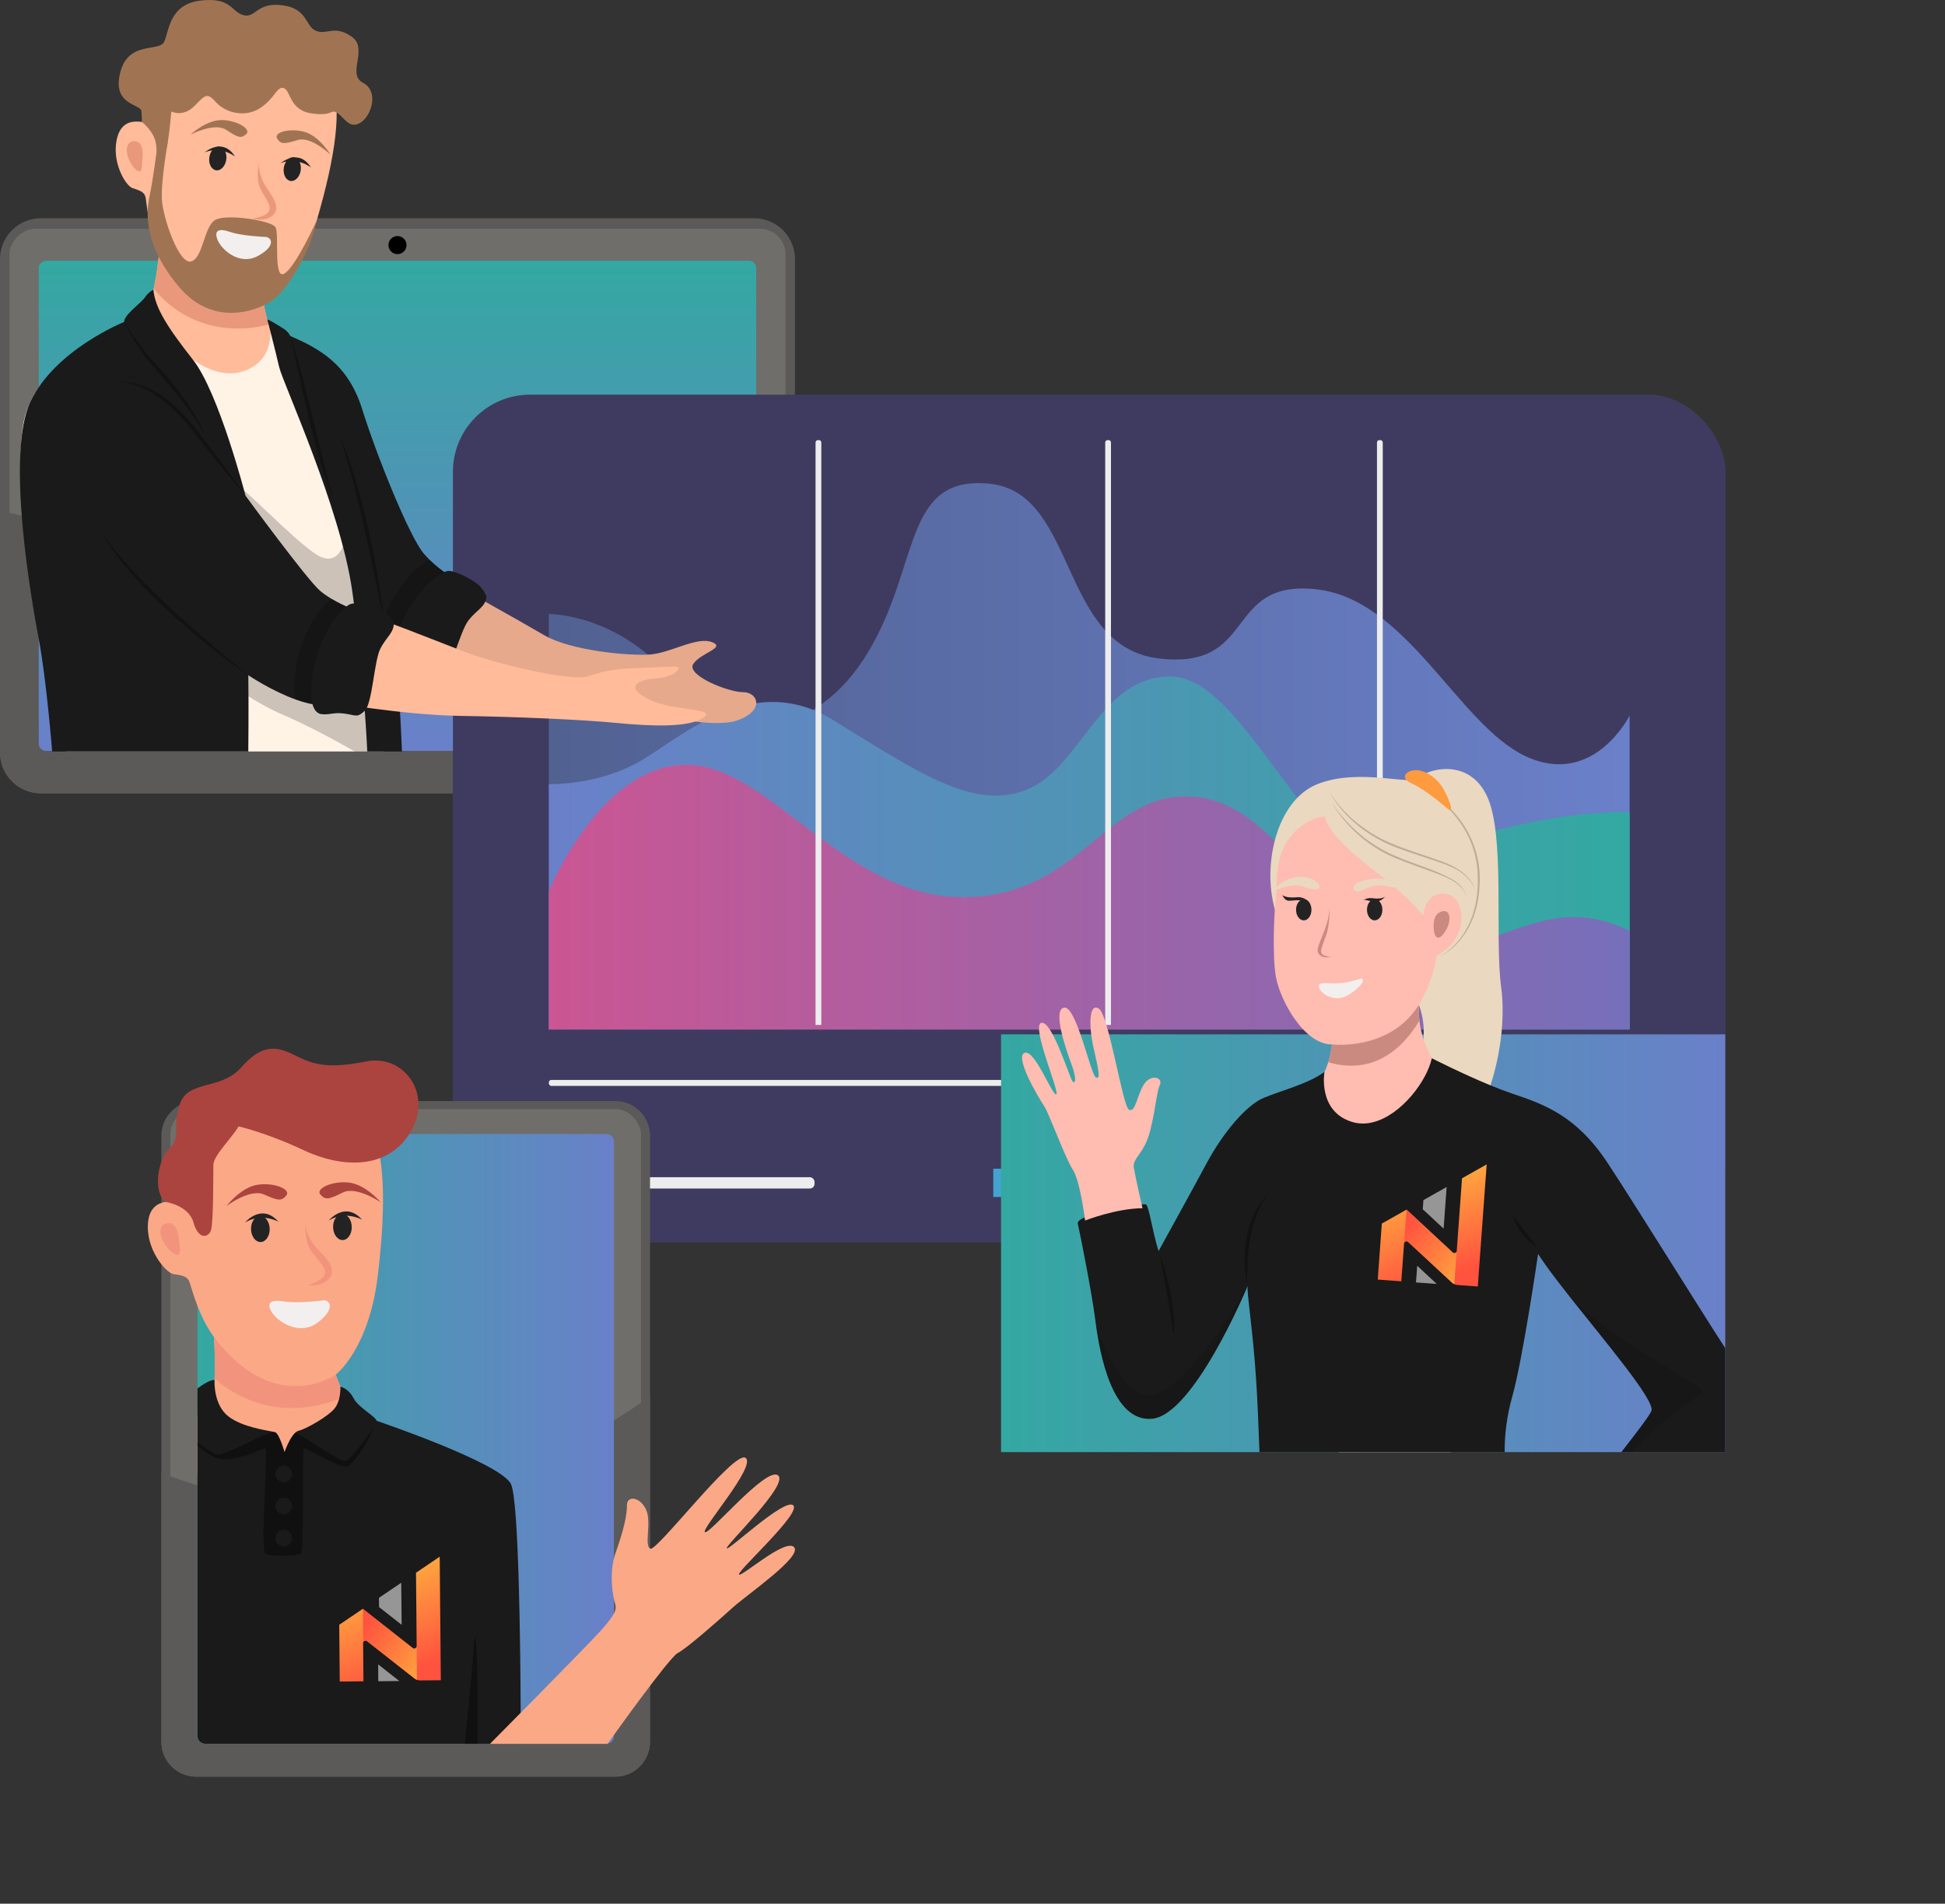 <?xml version="1.0" encoding="UTF-8"?> <svg xmlns="http://www.w3.org/2000/svg" xmlns:xlink="http://www.w3.org/1999/xlink" id="Layer_1" data-name="Layer 1" viewBox="0 0 1015.2 993.51"><rect x="0" y="0" width="1015.2" height="993.51" fill="#333333" stroke="none"/><defs><linearGradient id="Dégradé_sans_nom_9" data-name="Dégradé sans nom 9" x1="230.66" y1="225.74" x2="486.47" y2="225.74" gradientTransform="translate(-151.1 38.23)" gradientUnits="userSpaceOnUse"><stop offset="0" stop-color="#34a8a2"></stop><stop offset="1" stop-color="#6a80c9"></stop></linearGradient><linearGradient id="Dégradé_sans_nom_12" data-name="Dégradé sans nom 12" x1="286.48" y1="394.72" x2="850.58" y2="394.72" gradientUnits="userSpaceOnUse"><stop offset="0" stop-color="#516191"></stop><stop offset="1" stop-color="#6a80c9"></stop></linearGradient><linearGradient id="Dégradé_sans_nom_9-2" data-name="Dégradé sans nom 9" x1="837.22" y1="445.16" x2="291.72" y2="445.16" gradientTransform="matrix(1,0,0,1,0,0)" xlink:href="#Dégradé_sans_nom_9"></linearGradient><linearGradient id="Dégradé_sans_nom_5" data-name="Dégradé sans nom 5" x1="286.48" y1="468.19" x2="850.58" y2="468.19" gradientUnits="userSpaceOnUse"><stop offset="0" stop-color="#ca5693"></stop><stop offset="1" stop-color="#766fba"></stop></linearGradient><linearGradient id="Dégradé_sans_nom_9-3" data-name="Dégradé sans nom 9" x1="522.5" y1="648.83" x2="900.5" y2="648.83" gradientTransform="matrix(1,0,0,1,0,0)" xlink:href="#Dégradé_sans_nom_9"></linearGradient><linearGradient id="Dégradé_sans_nom_9-4" data-name="Dégradé sans nom 9" x1="103.06" y1="750.91" x2="320.44" y2="750.91" gradientTransform="matrix(1,0,0,1,0,0)" xlink:href="#Dégradé_sans_nom_9"></linearGradient><clipPath id="clippath"><path d="M189.71,877.49l-.18-20.01c0-1.06,1.2-1.65,2.03-1l24.7,19.43c.94.74,1.96,1.09,3.15,1.08l10.68-.1-.59-64.47-12.37,8.38.35,38.35c0,1.05-1.2,1.65-2.03,1l-26.09-20.52-12.37,8.38.27,29.6,12.44-.11Z" style="fill: none; stroke-width: 0px;"></path></clipPath><linearGradient id="linear-gradient" x1="487.09" y1="1271.11" x2="464.91" y2="1223.23" gradientTransform="translate(-270.92 -398.52)" gradientUnits="userSpaceOnUse"><stop offset="0" stop-color="#ff523f"></stop><stop offset="1" stop-color="#ffac3f"></stop></linearGradient><clipPath id="clippath-1"><path d="M189.36,839.62c.05,5.95.11,11.9.16,17.85,0-1.06,1.2-1.65,2.03-1l20.2,15.89,4.5,3.54c.44.35.9.61,1.38.78l-.16-17.55c0,1.05-1.2,1.65-2.03,1l-26.09-20.52Z" style="fill: none; stroke-width: 0px;"></path></clipPath><linearGradient id="linear-gradient-2" x1="460.47" y1="1247.18" x2="496.71" y2="1272.03" gradientTransform="translate(-270.8 -398.52)" xlink:href="#linear-gradient"></linearGradient><clipPath id="clippath-2"><path d="M731.42,668.73l1.44-19.79c.08-1.05,1.32-1.53,2.09-.82l22.83,21.2c.86.8,1.85,1.23,3.03,1.32l10.56.77,4.64-63.75-12.9,7.28-2.76,37.92c-.08,1.04-1.32,1.53-2.09.82l-24.11-22.39-12.9,7.28-2.13,29.26,12.31.9Z" style="fill: none; stroke-width: 0px;"></path></clipPath><linearGradient id="linear-gradient-3" x1="1020.37" y1="468.84" x2="998.39" y2="421.37" gradientTransform="translate(1189.06 -369.96) rotate(90)" xlink:href="#linear-gradient"></linearGradient><clipPath id="clippath-3"><path d="M734.15,631.29c-.43,5.88-.86,11.77-1.28,17.65.08-1.05,1.32-1.53,2.09-.82l18.68,17.34,4.16,3.86c.41.38.84.67,1.3.89l1.26-17.35c-.08,1.04-1.32,1.53-2.09.82l-24.11-22.39Z" style="fill: none; stroke-width: 0px;"></path></clipPath><linearGradient id="linear-gradient-4" x1="993.99" y1="445.12" x2="1029.92" y2="469.75" gradientTransform="translate(1201.14 -356.96) rotate(90)" xlink:href="#linear-gradient"></linearGradient></defs><g><path d="M414.94,135.23v257.49c0,11.77-9.56,21.32-21.34,21.32H21.33c-11.79,0-21.33-9.56-21.33-21.32V135.23c0-11.79,9.55-21.34,21.33-21.34h372.26c11.79,0,21.34,9.56,21.34,21.34Z" style="fill: #5b5a58; stroke-width: 0px;"></path><rect x="62.89" y="61.42" width="289.16" height="405.09" rx="13.39" ry="13.39" transform="translate(471.44 56.5) rotate(90)" style="fill: #6f6e6a; stroke-width: 0px;"></rect><path d="M414.94,216.54v176.18c0,11.77-9.56,21.32-21.34,21.32H21.33c-11.79,0-21.33-9.56-21.33-21.32v-126.24c89.72,21.86,241.58,34.97,414.94-49.94Z" style="fill: #5b5a58; stroke-width: 0px;"></path><rect x="79.56" y="76.73" width="255.81" height="374.48" rx="3.75" ry="3.75" transform="translate(471.44 56.5) rotate(90)" style="fill: url(#Dégradé_sans_nom_9); stroke-width: 0px;"></rect><circle cx="207.47" cy="127.91" r="4.72" style="stroke-width: 0px;"></circle></g><rect x="236.4" y="205.96" width="664.26" height="442.47" rx="40.3" ry="40.3" style="fill: #3f3b60; stroke-width: 0px;"></rect><g><path d="M286.48,537.28v-216.84s36.14-.39,64.95,34.7c28.81,35.09,74.11,30.9,101.61-14.67,27.5-45.57,18.07-92.71,63.64-87.99,45.57,4.71,36.14,84.85,87.99,91.13,51.85,6.29,33.78-40.85,81.71-36.14,47.92,4.71,74.64,70.77,109.99,87.24,35.35,16.47,54.21-21.25,54.21-21.25v163.81H286.48Z" style="fill: url(#Dégradé_sans_nom_12); stroke-width: 0px;"></path><path d="M286.48,537.28v-128.06s23.57.79,45.17-10.61c21.61-11.39,59.32-49.5,102.53-23.18s73.85,48.32,102.13,36.53c28.28-11.78,37.71-58.92,74.64-58.92s68.35,89.96,104.49,92.12c36.14,2.16,73.59-21.41,135.13-21.41v113.53H286.48Z" style="fill: url(#Dégradé_sans_nom_9-2); stroke-width: 0px;"></path><path d="M286.48,537.28v-72.15s26.19-64.42,70.18-65.99c44-1.57,83.02,69.07,145.87,69.07s74.64-57.02,121.78-52.31c47.14,4.71,69.92,79.35,115.49,80.14,45.57.79,67.3-31.43,110.78-10.21v51.46H286.48Z" style="fill: url(#Dégradé_sans_nom_5); stroke-width: 0px;"></path><path d="M578.1,229.7h.55c.68,0,1.23.55,1.23,1.23v303.99h-3.01V230.93c0-.68.55-1.23,1.23-1.23Z" style="fill: #ededed; stroke-width: 0px;"></path><path d="M426.91,229.7h.55c.68,0,1.23.55,1.23,1.23v303.99h-3.01V230.93c0-.68.55-1.23,1.23-1.23Z" style="fill: #ededed; stroke-width: 0px;"></path><path d="M719.95,229.7h.55c.68,0,1.23.55,1.23,1.23v303.99h-3.01V230.93c0-.68.55-1.23,1.23-1.23Z" style="fill: #ededed; stroke-width: 0px;"></path><rect x="286.48" y="563.6" width="564.09" height="3.14" rx="1.29" ry="1.29" style="fill: #ededed; stroke-width: 0px;"></rect><rect x="286.48" y="609.95" width="14.73" height="14.73" style="fill: #526ba0; stroke-width: 0px;"></rect><rect x="324.98" y="614.37" width="100.17" height="5.89" rx="2.41" ry="2.41" style="fill: #ededed; stroke-width: 0px;"></rect><rect x="711.91" y="609.95" width="14.73" height="14.73" style="fill: #cb5391; stroke-width: 0px;"></rect><rect x="750.41" y="614.37" width="100.17" height="5.89" rx="2.41" ry="2.41" style="fill: #ededed; stroke-width: 0px;"></rect><rect x="518.45" y="609.95" width="14.73" height="14.73" style="fill: #43a5cf; stroke-width: 0px;"></rect><rect x="556.94" y="614.37" width="100.17" height="5.89" rx="2.41" ry="2.41" style="fill: #ededed; stroke-width: 0px;"></rect></g><rect x="522.5" y="539.82" width="378.01" height="218.02" style="fill: url(#Dégradé_sans_nom_9-3); stroke-width: 0px;"></rect><g><path d="M339.28,592.76v316.32c0,10.02-8.12,18.13-18.12,18.13H102.35c-10.02,0-18.13-8.12-18.13-18.13v-316.32c0-10.02,8.12-18.13,18.13-18.13h218.8c10,0,18.12,8.12,18.12,18.13Z" style="fill: #5b5a58; stroke-width: 0px;"></path><rect x="88.89" y="578.8" width="245.71" height="344.22" rx="13.39" ry="13.39" style="fill: #6f6e6a; stroke-width: 0px;"></rect><path d="M339.28,728.77v180.31c0,10.02-8.12,18.13-18.12,18.13H102.35c-10.02,0-18.13-8.12-18.13-18.13v-140.47c49.05,19.43,144.9,38.43,255.06-39.85Z" style="fill: #5b5a58; stroke-width: 0px;"></path><rect x="103.06" y="591.81" width="217.38" height="318.21" rx="3.75" ry="3.75" style="fill: url(#Dégradé_sans_nom_9-4); stroke-width: 0px;"></rect><circle cx="211.75" cy="585.02" r="4.01" style="stroke-width: 0px;"></circle></g><g><g><path d="M175.28,717.4c.24.75.51,1.52.8,2.31.41,1.12.85,2.19,1.28,3.21.1.25.21.49.31.74.04.1.09.18.12.27.16.37.33.73.5,1.07.21.44.41.87.63,1.29.17.37.36.73.54,1.07.25.46.49.9.73,1.33,3.24,5.77,6.76,9.47,9.83,11.97,1.37,1.12,1.85,1.33,2.64,2.3.7.86,1.27,1.83,1.7,2.92.05.13.11.27.16.41,3.52,9.63-2.61,26.58-13.64,35.28-7.64,6.03-16.33,7.07-22.74,7.25-1.15.04-2.23.04-3.22.04-1.14,0-2.28-.03-3.43-.1-2.42-.12-4.83-.37-7.25-.75-2.14-.33-4.26-.76-6.36-1.26-13.62-3.26-26.4-9.95-34.83-17.26v-30.87c3.73-3.96,7.28-8.19,8.16-12.42.35-1.66.57-3.67.73-5.85.01-.13.01-.2.01-.2.02-.24.03-.48.05-.72.03-.55.05-1.13.08-1.7,0-.18.01-.36.02-.54.03-.92.05-1.86.07-2.8.1-8.28-.52-16.64-.52-16.64-3.85-5.26-6.61-11.13-8.6-16.24-2.37-6.11-3.62-11.13-4.26-12.71-1.19-2.9-4.13-3.25-8.19-3.86-4.06-.6-14.99-13.32-13.25-27.62.85-6.93,4.87-9.3,8.95-10.09h.01c4.32-.83,8.73.12,9.5-.69,1.5-1.57-4.9-23.63,12.64-43.75,17.53-20.13,76.51-7.31,84.35,4.8.8,1.25,1.54,2.64,2.2,4.21,1.47,3.45,2.6,7.65,3.4,12.57,2.41,14.57,1.92,35.41-1.2,61.35-4.65,38.66-21.94,51.66-21.94,51.66Z" style="fill: #fba887; stroke-width: 0px;"></path><path d="M112.01,719.45c.55-9.53-.36-21.68-.36-21.68,32.03,42.18,63.62,19.63,63.62,19.63.63,1.94,1.41,4.04,2.4,6.25.82,1.84,1.67,3.52,2.51,5.04-5.42,2.48-23.73,10.06-45.15,3.63-10.83-3.25-18.5-8.89-23.02-12.87Z" style="fill: #f2947d; stroke-width: 0px;"></path><path d="M93.47,647.71s-.26-10.58-6.41-9.28c-6.15,1.3-2.99,10.65,2.78,15.13,5.77,4.47,3.81-2.92,3.63-5.85Z" style="fill: #f2947d; stroke-width: 0px;"></path><path d="M168.06,678.73s-12.95,1.64-19.83.48c-6.87-1.16-9.34.65-6.36,5.6,2.98,4.96,14.56,12.71,24.16,5.28,9.6-7.43,6.01-12.26,2.03-11.36Z" style="fill: #f3efee; stroke-width: 0px;"></path><path d="M159.58,637.24s-1.36,10.23,3.33,16.4c4.69,6.17,7.53,8.06,6.56,11.44-.97,3.38-8.46,5.58-8.46,5.58,0,0,7.78,1.21,11.42-4.26s-4.48-11.84-7.79-15.81-5.68-9.43-5.07-13.36Z" style="fill: #f2947d; stroke-width: 0px;"></path><ellipse cx="178.78" cy="640.35" rx="4.87" ry="6.81" transform="translate(-15.42 4.51) rotate(-1.38)" style="fill: #232324; stroke-width: 0px;"></ellipse><ellipse cx="135.95" cy="641.39" rx="4.87" ry="6.81" transform="translate(-15.46 3.47) rotate(-1.38)" style="fill: #232324; stroke-width: 0px;"></ellipse><path d="M188.97,636.53s-8.61-4.89-17.38.42c0,0,8.55-10.34,17.38-.42Z" style="fill: #232324; stroke-width: 0px;"></path><path d="M145.3,637.58s-8.61-4.89-17.38.42c0,0,8.55-10.34,17.38-.42Z" style="fill: #232324; stroke-width: 0px;"></path><path d="M118.18,629.44s12.24-9.31,19.6-6.06,9.19,3.62,11.69.49c2.51-3.13-6.24-6.9-15.01-5.57-8.77,1.33-16.29,11.15-16.29,11.15Z" style="fill: #ab443e; stroke-width: 0px;"></path><path d="M198.75,627.49s-12.68-8.7-19.87-5.11-9,4.06-11.66,1.05c-2.66-3.01,5.9-7.2,14.73-6.29,8.82.9,16.8,10.35,16.8,10.35Z" style="fill: #ab443e; stroke-width: 0px;"></path><path d="M86.33,627.25s12.14,1.72,14.66,10.76c2.52,9.04,7.74,8.07,9.11,4.06s1.18-29.37,1.27-34.19,9.72-14.07,13.14-20.02c0,0,14.47,3.21,33.9,12.38,19.43,9.17,43.56,10.68,55.66-9.1,12.09-19.78-2.88-41.21-23.11-37.16-20.23,4.05-27.62,1.51-37.17-3.29-9.55-4.8-17.12-5.87-27.82,6.33-10.71,12.2-27.82,6.33-32.12,19.22-4.3,12.89,1.04,16.95-5.31,22.97-6.35,6.02-8.77,22.86-2.2,28.04Z" style="fill: #ab443e; stroke-width: 0px;"></path></g><path d="M271.81,910.02v.04h-29.17v-.04H107.13c-2.24,0-4.06-1.82-4.06-4.06v-181.37c3.37-2.46,6.79-4.48,8.9-4.42,0,0,0,.07-.01.2-.05,1.63-.21,12.97,7.16,18.76,7.47,5.87,20.68,7.36,24.04,8.23.11.03.21.05.29.09.09.02.17.04.24.08,2.12.85,4.82,10.36,4.82,10.36,0,0,1.16-3.39,2.88-6.46.15-.28.31-.55.48-.82.57-.94,1.2-1.82,1.86-2.51.1-.1.18-.2.28-.28.61-.59,1.25-1,1.89-1.14,3.83-.86,15.62-7.57,18.89-11.8,1.08-1.42,1.77-3.13,2.19-4.79.86-3.32.68-6.41.68-6.41,0,0,4.23.88,6.79,5.89,2.55,5.01,11.28,9.38,12.14,11.93,0,0,64.76,21.94,70.1,33.02,4.13,8.58,4.93,85.37,5.07,119.43.05,9.39.04,15.53.04,16.11Z" style="fill: #1a1a1a; stroke-width: 0px;"></path><path d="M195.09,744.78c-.15.46-.34.96-.56,1.51-2.71,6.54-10.17,18.57-13.8,19.15-3.95.64-21.2-10.12-22.17-9.48-.54.37-.33,17.75-.41,32.86-.08,11.35-.3,21.41-1.18,22-2.03,1.38-15.55,1.59-18.42,0-1.29-.73-1.12-11.96-.66-24.06.52-14.58,1.45-30.43.66-30.73-1.43-.57-15.75,7.82-25.11,4.96-3.25-.99-6.95-3.59-10.37-6.57v-1.69c4.52,3.44,8.73,6.14,10.08,6.42,2.7.56,13.68-5.01,21.34-8.74,3.9-1.89,6.77-2.71,8.67-3.07h.02c.1.02.2.05.27.09.09.02.17.04.24.08,2.12.85,4.82,10.36,4.82,10.36,0,0,1.16-3.39,2.88-6.46.15-.28.31-.55.48-.82.57-.94,1.2-1.82,1.86-2.51.1-.1.18-.2.28-.28,5.66,2.05,23,15.14,26.17,14.67,2.96-.44,11.58-12.78,14.18-16.58.41-.63.68-1.02.73-1.09Z" style="opacity: .4; stroke-width: 0px;"></path><g style="opacity: .4;"><path d="M249.22,881.45v28.62h-6.58v-.04c.82-8.03,3.54-34.96,4.44-48.82,1.07-16.4,2.14,2.14,2.14,20.25Z" style="stroke-width: 0px;"></path></g><circle cx="148.13" cy="769.27" r="4.37" style="fill: #1a1a1a; stroke-width: 0px;"></circle><circle cx="148.13" cy="786" r="4.37" style="fill: #1a1a1a; stroke-width: 0px;"></circle><circle cx="148.13" cy="802.72" r="4.37" style="fill: #1a1a1a; stroke-width: 0px;"></circle><g><g style="clip-path: url(#clippath);"><rect x="176.97" y="812.65" width="52.83" height="64.71" transform="translate(-7.74 1.9) rotate(-.53)" style="fill: url(#linear-gradient); stroke-width: 0px;"></rect></g><polygon points="208.43 877.31 197.45 877.42 197.38 868.62 208.43 877.31" style="fill: #969696; fill-rule: evenodd; stroke-width: 0px;"></polygon><polygon points="209.43 826.01 209.64 847.98 197.85 838.72 197.8 833.9 209.43 826.01" style="fill: #969696; fill-rule: evenodd; stroke-width: 0px;"></polygon><g style="clip-path: url(#clippath-1);"><rect x="189.53" y="839.49" width="27.94" height="37.33" transform="translate(-7.86 1.9) rotate(-.53)" style="fill: url(#linear-gradient-2); stroke-width: 0px;"></rect></g></g><path d="M255.75,910.1s49.57-49.96,57.53-58.77c7.95-8.81,8.81-11.51,7.74-14.56s-3.45-15.94.37-26.6c3.82-10.65,5.95-19.28,5.84-24.5s6.71-4.69,9.91,2.02c3.2,6.71-1.07,18.75,2.24,20.56,3.3,1.81,43.78-51.45,49.75-47.41,5.97,4.05-23.33,37.18-21.2,38.78s31.85-34.23,38.1-29.69c6.25,4.55-26.99,36.08-26.7,38.07s29.97-26.28,34.66-22.44c4.69,3.84-28.69,33.81-28.27,36.08.43,2.27,24.05-19.03,28.72-14.2,4.66,4.83-24.46,24.71-31.98,31.53s-24,21.31-28.69,23.72c-4.69,2.41-36.65,47.41-36.65,47.41h-61.36Z" style="fill: #fba887; stroke-width: 0px;"></path></g><g><path d="M777.67,567.18s9.37-25.46,5.85-52.1c-3.51-26.63,2.34-79.9-7.61-100.1-9.95-20.2-32.05-13.17-35.27-8.93-3.22,4.24-31.32-5.56-53.12,3.22-21.81,8.78-29.27,44.05-21.37,67.76,7.9,23.71,72,42.44,72,42.44,0,0,7.9,11.41,3.8,29.56-4.1,18.15,23.71,40.1,35.71,18.15Z" style="fill: #ead8c0; stroke-width: 0px;"></path><g style="opacity: .2;"><path d="M751.33,499.28c8.61-4.71,14.55-13.23,17.54-22.42.39-1.62.98-3.34,1.29-4.96,0,0,.59-3.37.59-3.37.09-.5.21-1.19.22-1.69.11-1.66.35-3.47.38-5.12,0-3.28.03-7-.5-10.24-2.25-18.37-15.65-33.85-31.83-42.04,20.67,9.51,34.61,29.12,33.26,52.32-.12,2.07-.33,4.93-.66,6.91-.25,1.17-.65,4-1.04,5.11-.24.83-.72,2.52-.96,3.34-3.2,9.22-9.39,17.82-18.3,22.17h0Z" style="stroke-width: 0px;"></path></g><g style="opacity: .2;"><path d="M693.96,413.45c6.76,10.74,16.85,19.27,28.18,24.87,9.71,4.68,20.18,7.45,30.26,11.22,7.57,2.68,14.53,6.84,17.66,14.62-1.74-3.51-4.24-6.64-7.43-8.87-3.16-2.28-6.84-3.7-10.5-5.02-7.38-2.56-14.92-4.81-22.27-7.58-14.72-5.36-28.16-15.46-35.9-29.23h0Z" style="stroke-width: 0px;"></path></g><g style="opacity: .2;"><path d="M695.13,418.94c8.13,12.12,19.66,22.15,33.18,27.76,10.05,4.52,20.99,7.08,30.51,12.74,3.14,1.96,5.71,4.93,6.7,8.53,0,0-.53-1.27-.53-1.27-.09-.36-.43-.9-.62-1.22-.33-.69-1.08-1.63-1.58-2.22-3.76-4.06-9.15-5.96-14.21-7.9-6.89-2.5-13.85-4.91-20.66-7.73-13.59-5.73-25.27-16.02-32.79-28.68h0Z" style="stroke-width: 0px;"></path></g><path d="M755.46,421.94s-11.89-10.24-18.4-12.95c-6.51-2.71-3.59-6.66,1.39-7.02s11.56,3.8,14.85,9.59c3.29,5.78,6.14,13.9,2.16,10.39Z" style="fill: #ff9b3f; stroke-width: 0px;"></path><path d="M742.92,477.77s-7.68-9.51-22.32-20.78c-14.63-11.27-26.78-21.66-29.27-31.02,0,0-10.24.73-18.29,11.41-8.05,10.68-6.19,24.81-7.02,30.59-.83,5.77-2.2,30.29,0,42.15,2.2,11.85,14.49,34.98,29.27,34.98,0,0-1.9,17.56-10.24,21.37-8.34,3.8,1.9,27.81,25.17,25.76,23.27-2.05,36.44-18.29,39.95-27.29,3.51-9-10.5-16.49-9.57-40.48,0,0,7.96-13.3,9.13-25.74,0,0,13.32-5.85,13.02-20.05-.29-14.2-12.22-13.9-16.02-9.88-3.8,4.02-3.8,9-3.8,9Z" style="fill: #ffbcb1; stroke-width: 0px;"></path><path d="M740.87,532.58c-.28-2.49-.39-5.19-.28-8.14-15.27,24.28-45.31,20.65-45.31,20.65,0,0-.48,4.39-1.99,9.26,25.87,7.67,40.97-10.49,47.58-21.76Z" style="fill: #ca8a80; stroke-width: 0px;"></path><path d="M709.88,510.81s-7.85,2.85-15.2,2.36-6.48.71-5.93,2.8c.55,2.09,7.77,8.2,15.9,2.78,8.12-5.41,7.45-8.64,5.23-7.94Z" style="fill: #f3efee; stroke-width: 0px;"></path><path d="M693.89,473.89s.44,8.12-1.76,14.27c-2.2,6.15-3.11,8.12-2.27,9.51s4.72,1.76,4.72,1.76c0,0-4.87,1.17-6.59-2.16-1.72-3.33,5.82-12.91,5.89-23.38Z" style="fill: #ca8a80; stroke-width: 0px;"></path><path d="M748.62,486.77s-1.92-8.84,3.29-10.87c5.21-2.03,5.6,4.17,3.29,8.67s-5.38,6.97-6.59,2.2Z" style="fill: #ca8a80; stroke-width: 0px;"></path><path d="M729.38,460.94s-7.32-3.88-16.17-1.83c-8.85,2.05-7.46,5.85-4.83,6.15,2.63.29,7.76-4.46,14.34-3,6.59,1.46,10.83,1.61,6.66-1.32Z" style="fill: #ead8c0; stroke-width: 0px;"></path><path d="M667.33,461.89s6.4-5.23,13.24-4.24c6.84.99,8.96,4.46,7.87,5.85s-5.3.33-8.71-.91-9,0-11.45,1.1-2.87-.47-.95-1.79Z" style="fill: #ead8c0; stroke-width: 0px;"></path><ellipse cx="717.52" cy="474.81" rx="4.02" ry="5.52" style="fill: #232324; stroke-width: 0px;"></ellipse><ellipse cx="680.5" cy="474.81" rx="4.02" ry="5.52" style="fill: #232324; stroke-width: 0px;"></ellipse><path d="M711.61,469.83s1.78-1.45,4.74-1.06,5.27.15,6.53-.8c0,0-1.98,2.84-5.51,2.56s-4.53-1.28-5.77-.7Z" style="fill: #232324; stroke-width: 0px;"></path><path d="M683.57,471.29s-2.41-3.4-6.44-3.04-6.66-.15-7.76-1.13c0,0,.99,2.89,3.29,2.96s7.9-1.17,10.9,1.21Z" style="fill: #232324; stroke-width: 0px;"></path><path d="M757.38,757.84h-58.89c15.38-5.12,33.79-5.82,49.69-2.48h.02c.53.11,1.05.23,1.57.34,1.13.26,2.25.54,3.35.84.7.2,1.39.39,2.07.6.44.13.87.26,1.3.41.3.09.6.19.89.29Z" style="fill: #fff3e6; stroke-width: 0px;"></path><path d="M757.38,757.84h-46.76c12.56-2.25,25.49-3.21,37.56-2.48h.02c.53.11,1.05.23,1.57.34,1.13.26,2.25.54,3.35.84.7.2,1.39.39,2.07.6.44.13.87.26,1.3.41.3.09.6.19.89.29Z" style="opacity: .1; stroke-width: 0px;"></path><path d="M785.81,780.83c.35.52.69,1.04,1.03,1.58,0,.01-.01.01-.01.01-.34-.54-.68-1.07-1.02-1.59Z" style="fill: #1a1a1a; stroke-width: 0px;"></path><path d="M900.51,703.6v54.24h-54.24c7.9-10.15,14.59-18.84,15.69-21.49,2.22-5.3-24.95-37.11-44.2-61.58-.02-.03-.05-.07-.08-.1-6.21-7.91-11.59-15.05-14.87-20.27,0,0-7.87,54.54-13.58,74.84-2.86,10.17-3.93,20.02-3.87,28.6h-127.97c-.5-13.82-1.09-28.01-1.77-38.17-1.73-26.21-4.94-45.16-4.4-48.52-.86,2.04-28.42,67.58-50.04,69.3-20.86,1.68-27.18-34.47-29.26-49.87-.12-.8-.22-1.54-.3-2.22-1.75-13.76-7.89-44.78-9.07-49.76-.25-1.06,1.18-2.18,3.59-3.27,7.3-3.3,23.61-6.32,29.75-6.77,1.31-.09,2.16-.07,2.36.09,1.47,1.16,3.23,13.76,6.45,24.29,0,0,16.68-30.15,25.16-45.95,8.5-15.8,20.64-30.29,29.86-34.09,9.22-3.81,23.36-7.36,31.58-13.47,0-.01.01-.01.01-.01,0,0-3.71,20.65,14.51,26.13,14.69,4.43,30.55-10.15,37.87-23.83,1.75-3.28,3.02-6.52,3.65-9.43h.01c.48.25,15.91,8.1,30.59,14.14,3.83,1.57,7.62,3.03,11.07,4.2,16.91,5.7,33.74,11.49,50.13,36.36,14.56,22.09,48.28,76.51,61.37,96.61Z" style="fill: #1a1a1a; stroke-width: 0px;"></path><g style="opacity: .29;"><path d="M650.83,670.28c-2.52-13.95-1.36-30.08,6.73-42.11,1.23-1.69,2.59-3.27,4.14-4.64-1.22,1.67-2.34,3.38-3.31,5.16-6.64,12.73-7.47,27.47-7.56,41.59h0Z" style="stroke-width: 0px;"></path></g><g style="opacity: .29;"><path d="M605.5,655.14c2.61,6.69,4.37,13.66,5.72,20.7,1.23,7.04,2.21,14.3,1.3,21.44-1.42-13.98-4.94-28.25-7.02-42.15h0Z" style="stroke-width: 0px;"></path></g><g style="opacity: .29;"><path d="M802.26,651.19c-5.68-4.09-10.66-9.86-12.59-16.68,4.37,5.49,8.9,10.69,12.59,16.68h0Z" style="stroke-width: 0px;"></path></g><path d="M596.35,630.55s-3.66-15.81-4.54-21.07,5.56-7.17,8.63-19.76c3.07-12.59,3.22-19.76,4.98-23.56,1.76-3.8-4.83-6-8.49,0-3.66,6-4.24,14.49-7.61,13.02-3.37-1.46-10.54-49.61-15.81-52.83-5.27-3.22-5.27,9.51-2.63,20.93,2.63,11.41,3.66,16.54,1.02,14.93-2.63-1.61-10.1-37.16-16.39-36.36-6.29.8.59,21.14,3.66,29.34,3.07,8.2,2.05,10.83.59,9.07-1.46-1.76-10.68-31.9-16.24-30.44-5.56,1.46,9.95,36.88,7.76,37.32s-11.27-23.85-16.54-21.66c-5.27,2.2,7.32,23.41,10.1,27.51,2.78,4.1,11.12,27.37,15.07,33.37,3.95,6,6.44,26.63,6.44,26.63,0,0,15.95-6.29,30-6.44Z" style="fill: #ffbcb1; stroke-width: 0px;"></path><g><g style="clip-path: url(#clippath-2);"><rect x="715.49" y="611.56" width="64.15" height="52.37" transform="translate(57.24 1337.05) rotate(-85.84)" style="fill: url(#linear-gradient-3); stroke-width: 0px;"></rect></g><polygon points="739.72 660.6 739.72 660.6 739.08 669.29 749.93 670.08 739.72 660.6" style="fill: #969696; fill-rule: evenodd; stroke-width: 0px;"></polygon><polygon points="753.5 641.21 755.08 619.48 742.96 626.32 742.61 631.09 753.5 641.21" style="fill: #969696; fill-rule: evenodd; stroke-width: 0px;"></polygon><g style="clip-path: url(#clippath-3);"><rect x="728.12" y="636.9" width="37" height="27.7" transform="translate(43.39 1348.16) rotate(-85.84)" style="fill: url(#linear-gradient-4); stroke-width: 0px;"></rect></g></g><path d="M651.24,671.09s-.01.04-.01.05c-.86,2.05-28.42,67.58-50.05,69.3-20.86,1.68-27.18-34.47-29.26-49.87,5.31,15.23,15.84,39.01,29.26,37.21,19.61-2.62,50.06-56.7,50.06-56.7Z" style="opacity: .1; stroke-width: 0px;"></path><path d="M888.67,726.04c-.88,2.35-8.12,5.78-20.19,15.87-4.09,3.43-10.34,9.46-16.81,15.93h-5.4c7.9-10.15,14.59-18.84,15.69-21.49,2.22-5.3-24.95-37.11-44.2-61.58,17.13,20.54,71.78,48.92,70.91,51.27Z" style="opacity: .1; stroke-width: 0px;"></path></g><g><g><path d="M137.67,158.39s17.59-9.11,27.66-43.35c10.07-34.23,13.12-59.13,7.87-71.25-5.24-12.12-56.59-32.66-75.48-17.14-18.89,15.52-16.46,36.42-18.05,37.61s-14.56-5.7-18.31,6.94c-3.75,12.65,4.19,25.8,7.77,26.96,3.58,1.16,6.19,1.92,6.82,4.72.63,2.8,1.33,16.41,7.22,28.11,0,0-1.64,17.79-4.7,25.63-3.06,7.83-16.98,13.86-19.8,19.14-6.56,12.26,21.22,39.35,49.78,44.09,5.83.97,15.34,2.41,24.56-2.65,12.73-6.98,21.43-24.42,16.48-33.09-.57-.99-.97-1.27-2.04-2.48-3.69-4.18-7.91-11.15-9.79-23.25Z" style="fill: #ffbb9a; stroke-width: 0px;"></path><path d="M80.2,150.64c1.94-8.53,2.97-19.64,2.97-19.64,22.54,42.97,54.5,27.38,54.5,27.38.27,1.85.66,3.86,1.22,6.01.46,1.78.97,3.43,1.5,4.93-5.27,1.42-22.97,5.49-41.34-3.57-9.29-4.58-15.37-10.84-18.85-15.12Z" style="fill: #e9987c; stroke-width: 0px;"></path><path d="M74.33,83.02s1.37-9.59-4.38-9.35c-5.75.24-4.32,9.17.21,14.09,4.53,4.91,3.88-2.06,4.17-4.73Z" style="fill: #e9987c; stroke-width: 0px;"></path><path d="M135.64,83.59s-2.78,9.04.52,15.33,5.58,8.42,4.19,11.33-8.49,3.76-8.49,3.76c0,0,6.85,2.27,10.97-2.11s-2.25-11.37-4.64-15.46c-2.39-4.09-3.7-9.38-2.56-12.84Z" style="fill: #e9987c; stroke-width: 0px;"></path><ellipse cx="152.53" cy="88.26" rx="6.24" ry="4.46" transform="translate(43.55 226.74) rotate(-81.85)" style="fill: #232324; stroke-width: 0px;"></ellipse><ellipse cx="113.68" cy="82.69" rx="6.24" ry="4.46" transform="translate(15.71 183.51) rotate(-81.85)" style="fill: #232324; stroke-width: 0px;"></ellipse><path d="M162.3,87.4s-7.03-5.72-15.77-2.26c0,0,9.29-8.04,15.77,2.26Z" style="fill: #232324; stroke-width: 0px;"></path><path d="M122.69,81.73s-7.03-5.72-15.77-2.26c0,0,9.29-8.04,15.77,2.26Z" style="fill: #232324; stroke-width: 0px;"></path><path d="M99.42,70.26s12.47-6.55,18.63-2.5c6.16,4.05,7.75,4.66,10.49,2.21,2.74-2.45-4.59-7.18-12.72-7.31s-16.4,7.6-16.4,7.6Z" style="fill: #a07453; stroke-width: 0px;"></path><path d="M172.51,80.72s-10.13-9.79-17.18-7.63c-7.05,2.16-8.75,2.3-10.69-.82-1.94-3.12,6.43-5.61,14.26-3.45,7.83,2.16,13.61,11.9,13.61,11.9Z" style="fill: #a07453; stroke-width: 0px;"></path><path d="M89.45,58.19s6.08,3.16,12.03-2.88c5.95-6.04,6.52-7.14,11.45-1.77,4.93,5.37,15.09,7.98,22.89,2.84,7.8-5.14,8.6-11.4,12.23-10.42,3.64.98,2.95,11.55,14.46,13.22,11.5,1.67,9.98-2.56,13.6-.19,3.61,2.37,6.22,8.57,11.96,5.09s9.98-16.37,1.33-20.93,3.23-17.84-5.95-24.09c-9.18-6.25-12.67-.62-18.48-2.94s-4.14-11.63-17.62-13.37-13.88,6.97-20.37,5.14S120.72-1.67,104.44.33c-16.28,2-16.14,16.19-18.79,21.55-2.65,5.36-18.63-.77-22.88,15.91-4.25,16.68,9.58,16.29,11,19.9,0,0,.37,3.79.3,5.94,0,0,6.72,5.25,7.39,11.76.68,6.51.16,5.29,3.24,5.64,3.08.35,4.16-18.46,4.75-22.85Z" style="fill: #a07453; stroke-width: 0px;"></path><path d="M81.8,78.7s-1.89,14.97-3.89,24.49c-2.01,9.52-1.7,26.39,15.79,46.84s39.52,12.34,47.34,7.53,20.4-23.95,24.28-42.52c0,0-10.88,24.12-16.87,27.73s-2.52-20.93-4.7-24.27c-2.18-3.34-24.62-6.91-30.98-3.93-6.36,2.98-6.51,19.63-12.85,21.84-6.34,2.2-14.82-22.46-15.41-32.17s3.16-30.61,3.16-30.61c0,0-6.2-1.92-5.88,5.07Z" style="fill: #a07453; stroke-width: 0px;"></path><path d="M138.13,123.63s-11.95-.48-17.98-2.57-8.54-.83-6.6,4.1c1.94,4.93,11.22,13.69,21.02,8.44,9.8-5.25,7.29-10.17,3.56-9.96Z" style="fill: #f3efee; stroke-width: 0px;"></path></g><path d="M74.9,161.1s24.53,36.53,47.93,33.59c8.73-1.1,13.25-6.6,13.25-6.6,5.76-6.44,5.19-14.88,4.99-16.99,1.1.74,2.91,1.92,5.18,3.26,8.67,5.14,15.82,7.67,16.82,8.18,9.57,4.88,24.29,18.34,26.99,43.18,2.7,24.84,27.73,61.76,33.13,68.26,5.4,6.5,25.03,14.63,25.27,18.11.25,3.48-9.57,27.4-12.27,27.86-2.7.46-26.01-1.63-29.94,3.25-3.93,4.88-4.17,31.34-9.32,32.04l3.19,16.95H34.49s-1.96-29.72-7.85-54.1c-5.89-24.38-19.63-75.22-14.97-113.76,4.66-38.54,49.49-47.3,63.23-63.23Z" style="fill: #fff3e6; stroke-width: 0px;"></path><g style="opacity: .2;"><path d="M196.93,375.25c1.63-.22,2.77-3.01,3.68-6.89-11.83-.08-37.02-2.77-43.27-4.18-7.52-1.7-32.06-12.38-56.6-34.67-24.54-22.29-65.43-72.75-65.43-72.75,0,0,6.54,18.57,25.85,46.43,19.3,27.86,64.78,60.67,86.05,69.65,12.7,5.36,27.84,13.59,37.98,19.35h14.94l-3.19-16.95Z" style="stroke-width: 0px;"></path><path d="M217.05,314.65c-13.5-12.3-29.2-55.72-32.39-68.72-3.19-13-10.55-38.08-11.78-39.24-1.23-1.16-3.19-1.39.74,6.97,3.93,8.36,8.34,42.72,8.34,54.98s-4.17,29.3-17.25,20.47c-13.08-8.82-37.96-35.52-39.93-34.59-1.96.93,13.74,19.04,23.8,34.36,10.06,15.32,23.07,27.16,35.83,30.41,10.98,2.8,44.3,15.56,53.38,19.07,1.51-2.2,3.56-6.37,5.46-10.79-7.5-1.89-18.25-5.67-26.2-12.92Z" style="stroke-width: 0px;"></path></g><path d="M207.47,353.62c1.22,10.41,2.33,38.57,2.33,38.57h-18.11s-1.61-39-7.75-83.14c-6.14-44.14-36.29-109.07-38.21-117.43-1.93-8.36-6.2-24.9-6.2-24.9,2.01.6,5.87,3.26,8.39,4.76,2.52,1.5,3.59,3.85,3.59,3.85,14.57,6.43,30,14.15,37.5,38.15s24.71,66.89,32.36,75.64c.96,1.1,1.94,2.13,2.9,3.08,6.69,6.59,12.96,9.56,12.96,9.56,0,0-21.71,29.07-28.06,44.63-1.24,3.02-1.9,5.54-1.7,7.23Z" style="fill: #1a1a1a; stroke-width: 0px;"></path><g style="opacity: .29;"><path d="M200.49,324.48c-6.77-32.27-13.24-66.26-23.34-97.61,6.67,15.41,11.08,31.71,14.86,48.04,3.66,16.37,6.64,32.9,8.49,49.57h0Z" style="stroke-width: 0px;"></path></g><g style="opacity: .29;"><path d="M151.51,175.34c9.24,27.72,14.65,58.19,22.82,86.25-10.82-27.25-16.2-57.71-22.82-86.25h0Z" style="stroke-width: 0px;"></path></g><path d="M237.23,301.76s-21.71,29.07-28.06,44.63c-3.41-.63-5.33-.07-8.78-1.15-4.43-1.38-5.89-9.77,1.7-26.75,6.37-14.24,16.56-23.79,22.18-26.29,6.69,6.59,12.96,9.56,12.96,9.56Z" style="opacity: .2; stroke-width: 0px;"></path><path d="M217.71,333.07s8.18-24.46,18.65-28.48c0,0,33.21,18.42,47.44,26.78,14.23,8.36,44.82,10.99,55.46,10.22s24.37-9.44,32.23-6.5c7.85,2.94-5.89,5.57-9.65,11.45-3.76,5.88,18.16,14.7,26.01,14.7s11.45,9.6-2.94,14.7c-14.4,5.11-54.47-5.11-62.65-8.98-8.18-3.87-29.61-7.89-62.33-13.78-32.72-5.88-42.2-20.12-42.2-20.12Z" style="fill: #ffbb9a; stroke-width: 0px;"></path><path d="M217.71,333.07s8.18-24.46,18.65-28.48c0,0,33.21,18.42,47.44,26.78,14.23,8.36,44.82,10.99,55.46,10.22s24.37-9.44,32.23-6.5c7.85,2.94-5.89,5.57-9.65,11.45-3.76,5.88,18.16,14.7,26.01,14.7s11.45,9.6-2.94,14.7c-14.4,5.11-54.47-5.11-62.65-8.98-8.18-3.87-29.61-7.89-62.33-13.78-32.72-5.88-42.2-20.12-42.2-20.12Z" style="opacity: .1; stroke-width: 0px;"></path><path d="M253.91,311.23s-1.63-4.06-4.7-6.47c-3.07-2.42-10.51-6.46-14.75-6.8s-17.27,9.96-24.86,26.94c-7.59,16.98-6.13,25.37-1.7,26.75s6.35.06,12.11,2.04c5.76,1.99,5.87,3.39,10.48.43,4.61-2.96,9.56-24.46,13.94-30.22,4.38-5.76,9.16-7.13,9.49-12.68Z" style="fill: #1a1a1a; stroke-width: 0px;"></path><path d="M187.71,320.22s-17.13,19.78-17.08,45.88c0,0,39.06,7.06,69.74,7.52,30.67.46,64.04,1.99,81.96,3.72,17.91,1.73,37.3,2.43,44.78-2.79s-15.21-3.13-28.1-9.4c-12.88-6.27-6.99-10.33,3.07-11.03s13.37-5.38,11.78-6c-1.59-.62-11.04.19-20.86.54-9.82.35-16.32.93-25.64,4.18-9.32,3.25-49.65-6.8-65.27-12.81-15.62-6.01-46.42-18.57-54.37-19.81Z" style="fill: #ffbb9a; stroke-width: 0px;"></path><g><path d="M186.33,318.91s-3.32,49.71-18.96,49.07c-4.03-.16-8.5-1.28-12.9-2.85-12.68-4.51-24.87-12.74-24.87-12.74.26,16.07,0,39.8,0,39.8H27.23s-3-37.71-7-58.71c-3.99-21-17.22-96.65-4.36-123.83,12.86-27.19,48.86-41.6,48.86-41.6.21-3.97,8.35-9.32,10.82-12.75,2.46-3.43,4.51-4.06,4.51-4.06.88,9.31,7.17,19.38,20.7,36.57,13.54,17.19,27.39,70.88,27.39,70.88,0,0,32.04,43.82,39,49.72,1.79,1.51,3.91,2.93,6.09,4.22,6.33,3.73,13.09,6.28,13.09,6.28Z" style="fill: #1a1a1a; stroke-width: 0px;"></path><path d="M186.33,318.91s-3.32,49.71-18.96,49.07c-4.03-.16-8.5-1.28-12.9-2.85-1.41-4.17-1.42-11.35,1.13-22.1,3.78-15.92,12.68-27.54,17.64-30.4,6.33,3.73,13.09,6.28,13.09,6.28Z" style="opacity: .2; stroke-width: 0px;"></path><g style="opacity: .29;"><path d="M128.15,258.69c-7.58-8.77-14.88-17.76-22.09-26.83-9.05-11.91-19.46-24.56-33.69-30.26-3.53-1.45-7.31-2.29-11.18-2.38,15.99-.94,29.58,10.77,39.27,22.3,9.52,12.24,18.8,24.48,27.69,37.16h0Z" style="stroke-width: 0px;"></path></g><g style="opacity: .29;"><path d="M129.59,352.39c-14.76-10.09-28.7-21.37-41.83-33.5-12.99-12.21-25.65-25.27-34.65-40.78,1.34,1.79,2.65,3.59,3.95,5.4,8.11,10.44,17.63,20.22,27.19,29.35,14.52,13.83,29.85,26.8,45.34,39.53h0Z" style="stroke-width: 0px;"></path></g><g style="opacity: .29;"><path d="M64.72,168.05c4.99,7.5,10.14,15,16.26,21.62,6.28,6.57,12.05,13.7,17.17,21.22,3.37,5.04,6.63,10.25,8.68,15.98-5.75-10.6-13.59-19.91-21.25-29.16-3.89-4.62-8.26-8.94-11.65-13.97-3.5-4.98-6.56-10.24-9.21-15.69h0Z" style="stroke-width: 0px;"></path></g><path d="M205.44,324.43s-2.36-3.68-5.82-5.49c-3.47-1.8-11.53-4.39-15.76-3.94s-15.12,12.99-19.43,31.09c-4.3,18.1-1.31,26.06,3.3,26.6s6.25-1.12,12.28-.24c6.03.88,6.4,2.24,10.38-1.52,3.98-3.76,4.85-25.81,8.08-32.28,3.24-6.47,7.68-8.71,6.97-14.22Z" style="fill: #1a1a1a; stroke-width: 0px;"></path></g></g></svg> 